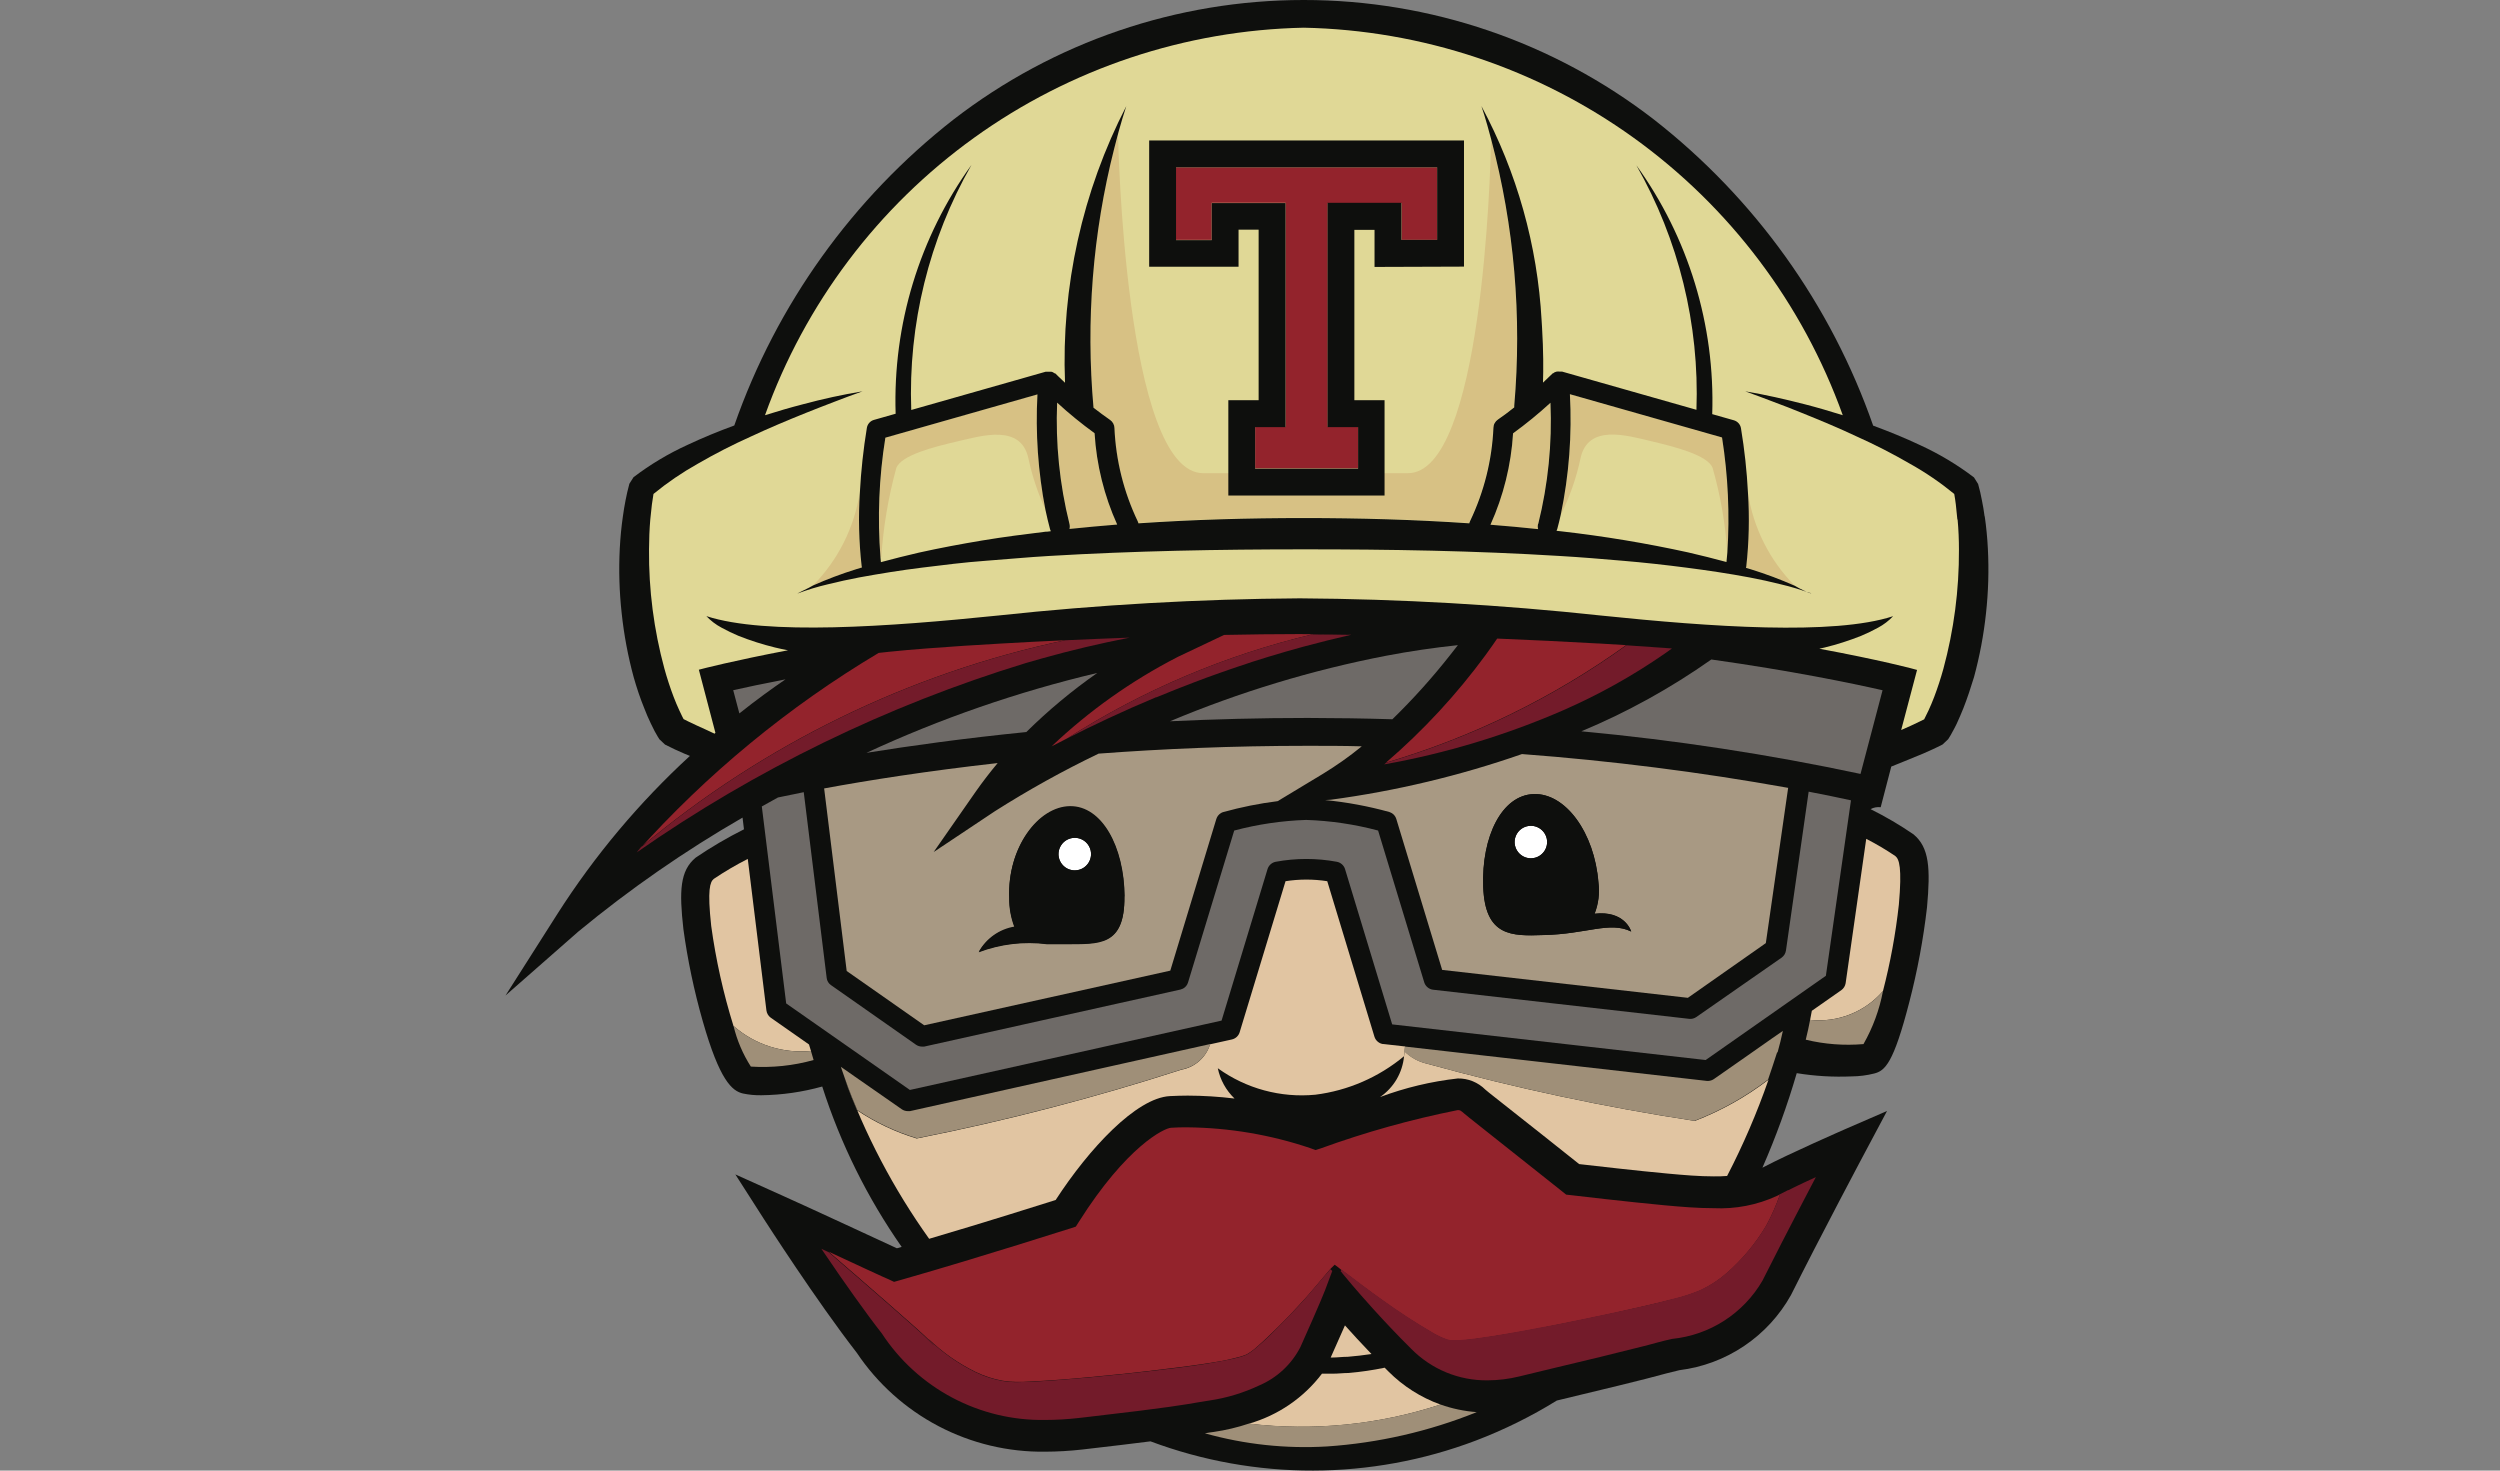 <svg width="102" height="60" viewBox="0 0 102 60" fill="none" xmlns="http://www.w3.org/2000/svg">
<rect x="0" y="0" width="102" height="60" fill="#808080" stroke="none"/>
<path d="M80.971 21.067C80.943 20.851 80.908 20.635 80.863 20.419C80.822 20.193 80.77 19.968 80.707 19.747L80.539 19.479C79.855 18.959 79.116 18.517 78.335 18.159C77.708 17.863 77.069 17.604 76.425 17.366C74.703 12.428 71.596 8.09 67.474 4.872C63.383 1.713 58.36 0 53.192 0C48.023 0 43.001 1.713 38.91 4.872C34.789 8.089 31.681 12.424 29.959 17.36C29.31 17.597 28.677 17.857 28.051 18.151C27.27 18.508 26.53 18.95 25.847 19.471L25.678 19.738C25.611 19.98 25.568 20.188 25.523 20.41C25.477 20.633 25.447 20.843 25.415 21.059C25.352 21.491 25.311 21.934 25.287 22.374C25.242 23.259 25.268 24.145 25.365 25.025C25.459 25.905 25.622 26.775 25.854 27.629C25.977 28.061 26.115 28.478 26.286 28.897C26.368 29.113 26.456 29.316 26.556 29.523C26.605 29.627 26.657 29.729 26.711 29.835C26.832 30.051 26.854 30.087 26.904 30.163L27.133 30.379C27.282 30.455 27.405 30.513 27.539 30.578L27.932 30.753L28.148 30.841C26.077 32.745 24.261 34.909 22.747 37.28L20.625 40.616L23.598 38.006C25.697 36.273 27.938 34.718 30.296 33.358L30.354 33.836C29.673 34.177 29.016 34.562 28.386 34.99C27.738 35.526 27.709 36.355 27.882 37.904C28.055 39.171 28.318 40.423 28.669 41.653C29.36 44.083 29.868 44.513 30.313 44.615C30.56 44.667 30.812 44.691 31.065 44.686C31.904 44.676 32.739 44.556 33.547 44.33C34.293 46.661 35.385 48.867 36.788 50.874L36.593 50.93C35.783 50.554 32.947 49.24 31.994 48.813L30.002 47.916L31.179 49.755C31.266 49.886 33.299 53.058 34.958 55.195C35.803 56.455 36.949 57.484 38.292 58.188C39.635 58.892 41.133 59.25 42.649 59.229C43.155 59.227 43.66 59.197 44.162 59.14C45.359 59.002 46.258 58.894 46.94 58.807C51.218 60.407 55.932 60.397 60.204 58.779C61.358 58.34 62.468 57.792 63.518 57.142C65.216 56.733 67.076 56.29 67.995 56.033C68.141 55.994 68.325 55.949 68.517 55.904C69.465 55.787 70.372 55.448 71.163 54.914C71.955 54.381 72.61 53.668 73.074 52.834C74.223 50.532 76.099 47 76.116 46.972L76.991 45.328L75.284 46.069C75.194 46.11 73.031 47.052 71.907 47.642C72.456 46.387 72.924 45.099 73.307 43.785C74.05 43.906 74.803 43.95 75.554 43.917C75.861 43.914 76.166 43.875 76.464 43.8C76.909 43.688 77.255 43.39 77.901 40.881C78.231 39.612 78.472 38.321 78.622 37.018C78.765 35.43 78.719 34.579 78.071 34.041C77.512 33.658 76.926 33.315 76.319 33.013C76.445 32.944 76.589 32.917 76.732 32.935L77.164 31.276C77.317 31.211 77.481 31.144 77.667 31.073C77.931 30.967 78.197 30.857 78.46 30.748L78.851 30.573C78.987 30.509 79.108 30.453 79.257 30.375L79.486 30.159C79.525 30.103 79.56 30.045 79.592 29.986C79.737 29.727 79.787 29.625 79.837 29.521C79.936 29.305 80.022 29.104 80.106 28.895C80.271 28.476 80.409 28.052 80.539 27.627C80.771 26.773 80.935 25.902 81.029 25.023C81.125 24.146 81.151 23.262 81.105 22.381C81.083 21.949 81.04 21.499 80.977 21.065L80.971 21.067Z" fill="#0E0F0D"/>
<path d="M55.952 55.245C55.63 55.292 55.304 55.333 54.988 55.357C54.772 55.357 54.556 55.387 54.366 55.387H54.292C54.541 54.832 54.725 54.402 54.874 54.076C55.165 54.402 55.535 54.806 55.954 55.242" fill="#E1C5A2"/>
<path d="M55.561 30.45C55.058 30.861 54.527 31.236 53.973 31.574L52.128 32.687C51.379 32.781 50.638 32.93 49.911 33.132C49.877 33.14 49.845 33.154 49.816 33.173C49.725 33.227 49.657 33.313 49.626 33.415L47.748 39.602L37.708 41.832L34.545 39.617L33.625 32.168C35.42 31.837 37.823 31.457 40.705 31.133C40.396 31.503 40.096 31.891 39.81 32.298L38.093 34.763L40.593 33.097C41.955 32.232 43.368 31.447 44.823 30.748C47.416 30.554 50.285 30.429 53.348 30.429C54.098 30.429 54.831 30.429 55.55 30.45H55.561ZM39.936 38.853C40.822 38.518 41.777 38.406 42.716 38.526C42.85 38.526 42.991 38.526 43.136 38.526H43.516C44.812 38.514 45.892 38.637 45.877 36.597C45.862 34.557 44.95 32.907 43.652 32.924C42.353 32.941 41.096 34.607 41.174 36.647C41.17 37.054 41.244 37.458 41.39 37.837C41.084 37.887 40.794 38.005 40.541 38.184C40.287 38.362 40.078 38.595 39.927 38.866L39.936 38.853Z" fill="#A89983"/>
<path d="M72.957 32.142L72.046 38.479L68.865 40.711L58.84 39.572L56.969 33.413C56.948 33.346 56.911 33.285 56.861 33.235C56.811 33.186 56.749 33.15 56.682 33.129C55.825 32.892 54.949 32.729 54.063 32.643L54.303 32.628C56.957 32.271 59.568 31.647 62.096 30.766C65.737 31.039 69.36 31.499 72.953 32.144L72.957 32.142ZM66.551 38.006C66.538 37.956 66.264 37.142 65.056 37.28C65.216 36.875 65.27 36.437 65.214 36.005C65.054 33.97 63.87 32.352 62.572 32.397C61.273 32.442 60.441 34.125 60.513 36.172C60.584 38.218 61.673 38.196 62.971 38.148C64.717 38.116 65.674 37.58 66.549 38.004L66.551 38.006Z" fill="#A89983"/>
<path d="M63.123 34.342C63.126 34.473 63.09 34.602 63.019 34.713C62.949 34.823 62.847 34.911 62.727 34.964C62.606 35.016 62.473 35.032 62.344 35.01C62.215 34.987 62.095 34.926 62.001 34.835C61.906 34.745 61.84 34.628 61.812 34.499C61.783 34.371 61.794 34.237 61.842 34.115C61.889 33.993 61.972 33.888 62.08 33.812C62.188 33.737 62.315 33.696 62.446 33.693C62.622 33.69 62.792 33.756 62.918 33.878C63.045 33.999 63.119 34.166 63.123 34.342Z" fill="white"/>
<path d="M44.516 34.83C44.52 34.961 44.484 35.091 44.413 35.202C44.343 35.314 44.241 35.402 44.121 35.455C44.001 35.508 43.867 35.525 43.737 35.502C43.608 35.48 43.487 35.42 43.392 35.329C43.297 35.238 43.23 35.121 43.202 34.992C43.173 34.864 43.183 34.73 43.23 34.607C43.278 34.484 43.361 34.378 43.468 34.302C43.576 34.227 43.704 34.185 43.836 34.182C43.923 34.179 44.01 34.194 44.091 34.226C44.173 34.257 44.247 34.304 44.31 34.364C44.374 34.425 44.424 34.497 44.46 34.577C44.495 34.656 44.514 34.742 44.516 34.83Z" fill="white"/>
<path d="M77.332 34.929C76.95 34.67 76.553 34.435 76.142 34.225L75.302 40.114C75.293 40.171 75.272 40.226 75.242 40.275C75.211 40.324 75.171 40.366 75.124 40.4L73.923 41.24C73.895 41.383 73.873 41.502 73.852 41.612C74.405 41.67 74.965 41.593 75.482 41.388C76 41.184 76.46 40.857 76.825 40.436C77.126 39.279 77.342 38.101 77.473 36.913C77.609 35.385 77.486 35.057 77.332 34.929Z" fill="#E1C5A2"/>
<path d="M58.767 57.304C57.971 57.017 57.248 56.557 56.65 55.958L56.496 55.802C56.009 55.903 55.516 55.975 55.021 56.018C54.805 56.018 54.608 56.046 54.388 56.046H53.936C53.189 57.031 52.143 57.746 50.955 58.086C53.584 58.399 56.249 58.133 58.765 57.308" fill="#E1C5A2"/>
<path d="M33.087 42.88C33.061 42.791 33.033 42.703 33.007 42.614L31.445 41.521C31.397 41.486 31.357 41.443 31.327 41.392C31.297 41.342 31.278 41.285 31.27 41.227L30.509 35.044C30.03 35.287 29.566 35.56 29.12 35.86C28.969 35.986 28.855 36.292 29.017 37.775C29.206 39.159 29.511 40.526 29.926 41.86C30.355 42.236 30.857 42.521 31.4 42.697C31.943 42.872 32.519 42.934 33.087 42.88Z" fill="#E1C5A2"/>
<path d="M56.434 42.599C56.353 42.588 56.276 42.555 56.214 42.502C56.151 42.45 56.104 42.381 56.079 42.303L54.152 35.953C53.588 35.865 53.014 35.865 52.45 35.953L50.576 42.122C50.554 42.192 50.513 42.256 50.459 42.306C50.404 42.356 50.337 42.392 50.265 42.409L49.369 42.608C49.288 42.87 49.137 43.106 48.931 43.288C48.726 43.471 48.474 43.593 48.204 43.643C44.661 44.789 41.054 45.727 37.401 46.451C36.537 46.19 35.717 45.802 34.967 45.3C34.649 44.55 34.472 44.04 34.433 43.921C35.284 46.277 36.454 48.505 37.909 50.543C40.32 49.833 42.403 49.169 43.071 48.96C44.428 46.868 46.359 44.792 47.733 44.721C47.971 44.71 48.217 44.701 48.459 44.701C49.097 44.703 49.735 44.743 50.369 44.82C50.022 44.486 49.784 44.056 49.686 43.584C50.839 44.416 52.254 44.8 53.668 44.664C55 44.496 56.255 43.95 57.287 43.092L57.33 42.696L56.434 42.595" fill="#E1C5A2"/>
<path d="M58.246 43.403C57.891 43.327 57.565 43.15 57.309 42.893L57.285 43.096C57.254 43.428 57.15 43.749 56.981 44.037C56.812 44.324 56.581 44.571 56.306 44.76C57.329 44.377 58.395 44.122 59.48 44.001C59.688 43.998 59.895 44.037 60.088 44.115C60.281 44.194 60.456 44.31 60.603 44.457C60.651 44.498 60.699 44.539 60.757 44.585C62.196 45.717 63.924 47.091 64.43 47.495C65.015 47.562 66.873 47.776 68.042 47.882C68.716 47.944 69.326 47.996 69.922 47.996C70.114 47.996 70.293 47.996 70.466 47.979C71.123 46.712 71.688 45.399 72.156 44.051C71.239 44.752 70.227 45.318 69.15 45.734C65.473 45.172 61.832 44.395 58.246 43.405" fill="#E1C5A2"/>
<path d="M79.86 21.192C79.843 20.989 79.821 20.786 79.798 20.585C79.78 20.441 79.759 20.292 79.733 20.153C79.17 19.691 78.567 19.279 77.931 18.924C77.23 18.517 76.509 18.147 75.77 17.816C75.034 17.468 74.275 17.152 73.515 16.846C73.135 16.69 72.751 16.541 72.365 16.398C71.981 16.249 71.594 16.109 71.205 15.966C72.02 16.102 72.828 16.288 73.629 16.493C74.15 16.627 74.668 16.779 75.185 16.941C73.551 12.389 70.573 8.44 66.646 5.617C62.719 2.794 58.028 1.229 53.193 1.13C48.359 1.23 43.67 2.796 39.745 5.619C35.82 8.442 32.844 12.39 31.212 16.941C31.726 16.779 32.244 16.627 32.765 16.493C33.567 16.277 34.375 16.1 35.191 15.966C34.8 16.107 34.413 16.247 34.029 16.398C33.644 16.549 33.262 16.69 32.882 16.846C32.121 17.152 31.369 17.468 30.624 17.816C29.885 18.148 29.164 18.518 28.463 18.924C27.828 19.28 27.225 19.691 26.662 20.153C26.64 20.292 26.616 20.441 26.597 20.585C26.573 20.786 26.551 20.989 26.532 21.192C26.497 21.601 26.482 22.009 26.48 22.42C26.466 24.06 26.677 25.695 27.107 27.279C27.215 27.67 27.34 28.054 27.483 28.43C27.554 28.616 27.632 28.802 27.714 28.979C27.755 29.068 27.796 29.156 27.839 29.241L27.891 29.34L28.072 29.431L28.435 29.603C28.638 29.696 28.919 29.82 29.153 29.934L29.189 29.899L28.513 27.324C28.656 27.285 29.939 26.953 32.151 26.531C31.974 26.499 31.795 26.46 31.616 26.417C31.111 26.293 30.616 26.135 30.134 25.944C29.895 25.844 29.662 25.732 29.436 25.607C29.206 25.485 28.998 25.326 28.82 25.138C31.25 25.93 36.272 25.57 40.737 25.112C44.822 24.672 48.925 24.439 53.033 24.412C57.139 24.439 61.24 24.674 65.322 25.114C69.788 25.576 74.811 25.935 77.24 25.14C77.062 25.328 76.854 25.487 76.626 25.609C76.399 25.734 76.165 25.846 75.926 25.946C75.443 26.137 74.948 26.296 74.444 26.419L74.228 26.468C76.654 26.918 78.067 27.285 78.216 27.333L77.568 29.785C77.7 29.729 77.832 29.67 77.957 29.612L78.322 29.439L78.506 29.349L78.555 29.249C78.599 29.165 78.642 29.076 78.683 28.988C78.765 28.811 78.843 28.625 78.914 28.439C79.056 28.065 79.182 27.678 79.29 27.287C79.719 25.704 79.933 24.069 79.925 22.428C79.925 22.018 79.908 21.61 79.871 21.201" fill="#E0D896"/>
<path d="M63.254 16.428C63.325 18.092 63.157 19.756 62.755 21.372C62.736 21.442 62.736 21.517 62.755 21.588C62.107 21.519 61.459 21.46 60.811 21.409C61.341 20.232 61.654 18.968 61.733 17.68C62.265 17.294 62.775 16.877 63.259 16.433" fill="#D7C184"/>
<path d="M44.659 17.68C44.737 18.968 45.05 20.23 45.581 21.406C44.932 21.458 44.283 21.518 43.637 21.586C43.656 21.515 43.656 21.44 43.637 21.37C43.236 19.754 43.067 18.09 43.136 16.426C43.62 16.871 44.13 17.287 44.663 17.673" fill="#D7C184"/>
<path d="M71.237 23.105L71.225 23.159L71.441 23.223C72.046 23.411 72.639 23.634 73.219 23.891C72.199 22.858 71.532 21.53 71.313 20.095C71.377 21.098 71.354 22.104 71.244 23.102" fill="#D7C184"/>
<path d="M42.33 16.083L36.125 17.848C35.865 19.466 35.798 21.11 35.926 22.744L35.958 22.724C36.039 21.494 36.245 20.275 36.572 19.086C36.788 18.567 38.084 18.237 39.074 18.006C40.063 17.775 41.649 17.297 41.956 18.691C42.111 19.416 42.345 20.122 42.656 20.795C42.355 19.244 42.245 17.662 42.33 16.085" fill="#D7C184"/>
<path d="M64.052 16.083C64.142 17.736 64.016 19.395 63.676 21.015C64.045 20.277 64.318 19.494 64.488 18.686C64.795 17.293 66.376 17.766 67.37 18.001C68.364 18.237 69.66 18.57 69.872 19.082C70.195 20.209 70.396 21.368 70.473 22.538C70.576 20.967 70.503 19.389 70.257 17.833L64.052 16.083Z" fill="#D7C184"/>
<path d="M44.607 16.621C44.823 16.798 45.058 16.969 45.283 17.12C45.337 17.157 45.381 17.206 45.412 17.264C45.443 17.321 45.459 17.385 45.46 17.451C45.519 18.77 45.842 20.065 46.411 21.257C46.423 21.284 46.433 21.311 46.441 21.339C48.688 21.186 50.941 21.123 53.191 21.123C55.44 21.123 57.693 21.19 59.938 21.339C59.946 21.309 59.956 21.28 59.97 21.253C60.54 20.061 60.863 18.766 60.921 17.446C60.923 17.381 60.94 17.317 60.971 17.259C61.002 17.202 61.046 17.152 61.1 17.116C61.316 16.969 61.532 16.802 61.748 16.634L61.777 16.554C62.095 12.904 61.777 9.226 60.837 5.684C60.809 7.108 60.469 19.306 57.443 19.306H49.092C45.877 19.306 45.618 5.552 45.618 5.552L45.452 6.041C44.574 9.494 44.288 13.072 44.607 16.621Z" fill="#D7C184"/>
<path d="M35.161 23.156L35.148 23.102C35.036 22.102 35.012 21.095 35.077 20.091C34.857 21.527 34.188 22.857 33.167 23.891C33.747 23.633 34.341 23.409 34.947 23.221L35.163 23.156" fill="#D7C184"/>
<path d="M73.852 41.612C73.8 41.875 73.759 42.087 73.675 42.42C74.445 42.606 75.24 42.666 76.03 42.599C76.412 41.928 76.681 41.198 76.825 40.438C76.46 40.859 76 41.186 75.482 41.391C74.965 41.595 74.405 41.67 73.852 41.612Z" fill="#9F8F78"/>
<path d="M49.159 58.479C50.779 58.934 52.464 59.115 54.143 59.015C56.24 58.873 58.302 58.401 60.251 57.615C59.745 57.578 59.247 57.473 58.769 57.304C56.254 58.129 53.588 58.394 50.959 58.081C50.491 58.238 50.01 58.352 49.522 58.423C49.401 58.436 49.306 58.453 49.161 58.479" fill="#9F8F78"/>
<path d="M33.195 43.249C33.156 43.126 33.121 43.003 33.087 42.88C32.519 42.934 31.945 42.872 31.402 42.697C30.859 42.521 30.357 42.237 29.928 41.86C30.07 42.448 30.309 43.008 30.635 43.517C31.497 43.571 32.363 43.482 33.195 43.249Z" fill="#9F8F78"/>
<path d="M34.975 45.289C35.725 45.791 36.546 46.179 37.41 46.44C41.063 45.716 44.67 44.778 48.213 43.632C48.483 43.583 48.735 43.46 48.94 43.277C49.145 43.095 49.297 42.859 49.377 42.597L37.127 45.334C37.097 45.337 37.067 45.337 37.036 45.334C36.95 45.334 36.866 45.307 36.794 45.259L36.317 44.926L34.885 43.93L34.308 43.526L34.34 43.623C34.372 43.718 34.405 43.813 34.439 43.908C34.48 44.029 34.656 44.539 34.975 45.287" fill="#9F8F78"/>
<path d="M72.525 42.938C72.603 42.649 72.681 42.357 72.741 42.061L72.309 42.359L71.166 43.161L69.928 44.025C69.864 44.069 69.79 44.095 69.712 44.101C69.687 44.103 69.662 44.103 69.637 44.101L57.311 42.698L57.289 42.891C57.546 43.148 57.871 43.325 58.227 43.401C61.813 44.39 65.454 45.168 69.131 45.73C70.208 45.314 71.22 44.748 72.136 44.047L72.154 43.997C72.207 43.843 72.26 43.688 72.311 43.532C72.378 43.336 72.441 43.137 72.506 42.936" fill="#9F8F78"/>
<path d="M59.482 26.322C59.385 26.447 59.279 26.585 59.164 26.728C58.438 27.651 57.651 28.526 56.809 29.346C55.69 29.312 54.538 29.294 53.353 29.292C51.408 29.292 49.524 29.344 47.735 29.428C50.576 28.235 53.532 27.339 56.557 26.754C57.512 26.572 58.488 26.427 59.482 26.322Z" fill="#6E6A67"/>
<path d="M44.769 27.456C43.738 28.177 42.769 28.983 41.874 29.867C39.357 30.12 37.162 30.424 35.351 30.716C38.373 29.315 41.528 28.223 44.769 27.456Z" fill="#6E6A67"/>
<path d="M75.52 32.652L74.496 39.812L69.591 43.249L56.801 41.795L54.876 35.454C54.852 35.379 54.808 35.312 54.749 35.261C54.69 35.209 54.618 35.174 54.541 35.16C53.718 35.008 52.875 35.008 52.052 35.16C51.975 35.174 51.903 35.209 51.844 35.261C51.785 35.312 51.741 35.379 51.717 35.454L49.84 41.64L37.123 44.47L32.076 40.94L31.082 32.903L31.741 32.537C32.053 32.47 32.404 32.398 32.793 32.321L33.729 39.905C33.736 39.963 33.755 40.019 33.786 40.069C33.816 40.119 33.857 40.161 33.906 40.194L37.373 42.625C37.444 42.673 37.528 42.7 37.613 42.701C37.644 42.703 37.675 42.703 37.706 42.701L48.163 40.374C48.199 40.364 48.234 40.351 48.267 40.335C48.316 40.309 48.359 40.273 48.395 40.23C48.43 40.187 48.456 40.138 48.472 40.084L50.356 33.886C51.315 33.631 52.3 33.486 53.292 33.453C54.283 33.486 55.268 33.631 56.226 33.886L58.11 40.084C58.135 40.162 58.182 40.231 58.245 40.283C58.307 40.336 58.383 40.369 58.465 40.38L68.921 41.569C69.023 41.58 69.125 41.554 69.209 41.495L72.694 39.069C72.74 39.035 72.779 38.992 72.809 38.943C72.839 38.893 72.858 38.838 72.867 38.781L73.793 32.3C74.489 32.434 75.07 32.555 75.522 32.654" fill="#6E6A67"/>
<path d="M76.809 28.16L75.909 31.576C72.15 30.774 68.347 30.194 64.52 29.837C66.389 29.057 68.167 28.074 69.822 26.907C73.098 27.369 75.502 27.866 76.809 28.162" fill="#6E6A67"/>
<path d="M29.915 28.16L30.166 29.107C30.866 28.549 31.508 28.087 32.048 27.717C31.166 27.886 30.447 28.041 29.915 28.16Z" fill="#6E6A67"/>
<path d="M65.221 26.255C63.842 26.177 62.464 26.11 61.085 26.054C61.005 26.172 60.843 26.408 60.61 26.728C59.427 28.339 58.064 29.811 56.548 31.114C60.061 30.079 63.374 28.459 66.348 26.322L65.221 26.253" fill="#93232C"/>
<path d="M55.122 25.89C54.424 25.89 53.724 25.872 53.026 25.87C51.998 25.87 50.972 25.885 49.943 25.905L48.049 26.803L48.02 26.819C46.151 27.782 44.428 29.006 42.902 30.453C43.108 30.345 43.334 30.236 43.55 30.12C46.628 28.155 50.013 26.721 53.564 25.877C54.083 25.877 54.602 25.877 55.12 25.892" fill="#93232C"/>
<path d="M43.47 26.121C42.593 26.161 41.715 26.206 40.837 26.257C39.82 26.313 38.805 26.38 37.793 26.458C37.287 26.497 36.781 26.54 36.28 26.592C36.135 26.607 35.993 26.622 35.848 26.639C32.165 28.836 28.837 31.578 25.977 34.774L26.16 34.557C31.151 30.369 37.093 27.471 43.466 26.119" fill="#93232C"/>
<path d="M72.625 48.728L72.508 48.789C71.697 49.164 70.808 49.337 69.915 49.294C69.267 49.294 68.619 49.24 67.917 49.176C66.504 49.046 64.11 48.765 64.084 48.761L63.9 48.741L63.756 48.625C63.734 48.61 61.638 46.94 59.944 45.6L59.757 45.447C59.577 45.293 59.577 45.293 59.471 45.293C57.573 45.672 55.706 46.194 53.886 46.855L53.67 46.922L53.454 46.842C51.838 46.297 50.145 46.011 48.44 45.995C48.224 45.995 47.995 45.995 47.779 46.013C47.506 46.026 45.977 46.754 44.019 49.848L43.894 50.046L43.678 50.118C43.645 50.118 40.279 51.215 36.708 52.235L36.477 52.3L36.261 52.198C36.237 52.198 34.843 51.55 33.515 50.932L33.809 51.068C35.12 52.2 37.633 54.378 37.914 54.681C37.952 54.724 38.007 54.778 38.069 54.836C38.004 54.763 37.942 54.687 37.879 54.62C38.447 55.172 39.099 55.63 39.81 55.977C40.158 56.145 40.528 56.265 40.908 56.334C41.094 56.365 41.283 56.381 41.472 56.381C41.666 56.381 41.865 56.381 42.062 56.366C42.846 56.325 43.639 56.267 44.438 56.189C45.238 56.111 46.018 56.04 46.815 55.942C47.612 55.845 48.39 55.759 49.17 55.638C49.561 55.582 49.95 55.517 50.33 55.422C50.511 55.384 50.688 55.331 50.859 55.262C51.015 55.173 51.16 55.067 51.291 54.944C51.585 54.691 51.868 54.411 52.156 54.132C52.443 53.853 52.711 53.566 52.985 53.268C53.448 52.784 53.85 52.27 54.282 51.77L54.455 51.6C54.547 51.667 54.64 51.736 54.733 51.816C55.271 52.218 55.829 52.652 56.364 53.028C57.046 53.523 57.753 53.983 58.482 54.406C58.656 54.508 58.839 54.593 59.028 54.661C59.048 54.668 59.068 54.673 59.089 54.676C59.11 54.684 59.133 54.69 59.156 54.691C59.19 54.691 59.238 54.691 59.283 54.691C59.381 54.691 59.482 54.691 59.584 54.691C59.992 54.663 60.407 54.603 60.822 54.538C61.649 54.408 62.481 54.259 63.306 54.095C64.132 53.931 64.961 53.767 65.782 53.585C66.603 53.404 67.431 53.218 68.245 53.013C68.647 52.92 69.04 52.792 69.418 52.628C69.79 52.45 70.136 52.221 70.447 51.95C71.086 51.392 71.632 50.735 72.065 50.005C72.284 49.599 72.47 49.177 72.622 48.741" fill="#93232C"/>
<path d="M57.177 9.787H58.633V6.827H47.98V9.787H49.436V8.275H52.45V17.416H51.209V19.112H55.41V17.416H54.169V8.286H57.183V9.798" fill="#93232C"/>
<path d="M68.202 26.456C67.599 26.41 66.995 26.368 66.391 26.33H66.357C63.383 28.466 60.07 30.085 56.557 31.118L56.475 31.187C58.99 30.738 61.445 29.995 63.788 28.975C65.231 28.343 66.61 27.574 67.906 26.678C68.01 26.607 68.109 26.531 68.209 26.462" fill="#731B2A"/>
<path d="M53.567 25.877C50.015 26.721 46.63 28.155 43.553 30.12C44.581 29.597 45.797 29.02 47.165 28.448H47.187L47.619 28.273L47.757 28.216L48.129 28.067L48.345 27.985L48.684 27.853L48.941 27.756L49.258 27.637L49.559 27.529L49.855 27.424L50.196 27.305L50.468 27.212L50.872 27.078L51.089 27.004L51.737 26.801C52.208 26.657 52.689 26.518 53.18 26.384C53.828 26.211 54.476 26.047 55.124 25.9C54.606 25.9 54.087 25.89 53.569 25.885" fill="#731B2A"/>
<path d="M43.47 26.121C37.098 27.474 31.155 30.372 26.165 34.56C26.104 34.631 26.041 34.702 25.981 34.776C30.834 31.389 36.188 28.784 41.848 27.054L42.526 26.86C43.682 26.535 44.873 26.253 46.093 26.015C45.221 26.047 44.347 26.082 43.473 26.123" fill="#731B2A"/>
<path d="M73.88 48.121L73.681 48.214L73.573 48.264L73.355 48.368L73.299 48.396L73.152 48.467L73.119 48.484L72.964 48.56H72.947L72.627 48.722C72.475 49.157 72.288 49.58 72.069 49.986C71.637 50.715 71.091 51.372 70.453 51.93C70.143 52.202 69.797 52.43 69.425 52.609C69.046 52.772 68.653 52.901 68.252 52.993C67.437 53.209 66.614 53.391 65.789 53.566C64.963 53.741 64.14 53.918 63.313 54.076C62.485 54.233 61.656 54.391 60.828 54.519C60.413 54.584 59.998 54.644 59.59 54.672C59.489 54.672 59.389 54.672 59.29 54.672C59.244 54.672 59.197 54.672 59.162 54.672C59.14 54.67 59.118 54.665 59.097 54.657C59.077 54.654 59.056 54.649 59.037 54.642C58.847 54.575 58.664 54.49 58.49 54.389C57.762 53.965 57.055 53.505 56.373 53.011C55.837 52.635 55.28 52.2 54.742 51.799L54.694 51.865L54.796 51.954L54.725 51.9L55.176 52.438L55.228 52.499C55.459 52.769 56.423 53.888 57.568 55.022C57.975 55.438 58.462 55.768 58.999 55.991C59.537 56.214 60.114 56.325 60.696 56.318C61.128 56.316 61.558 56.263 61.977 56.161L63.274 55.847C64.611 55.53 66.082 55.175 67.074 54.92L67.264 54.871L67.642 54.769C67.82 54.72 68.016 54.672 68.224 54.627C68.982 54.55 69.712 54.295 70.352 53.882C70.993 53.468 71.527 52.909 71.909 52.25C72.149 51.773 72.417 51.245 72.694 50.705C73.078 49.956 73.478 49.193 73.835 48.508L74.001 48.191L74.087 48.026L73.884 48.121" fill="#731B2A"/>
<path d="M54.357 51.855L54.28 51.781C53.832 52.28 53.435 52.795 52.983 53.279C52.709 53.57 52.434 53.858 52.154 54.143C51.873 54.428 51.59 54.705 51.289 54.955C51.158 55.077 51.013 55.184 50.857 55.273C50.686 55.342 50.509 55.395 50.328 55.433C49.948 55.517 49.559 55.582 49.168 55.649C48.388 55.77 47.599 55.865 46.813 55.953C46.026 56.042 45.233 56.128 44.436 56.2C43.639 56.271 42.855 56.336 42.06 56.377C41.861 56.377 41.664 56.392 41.47 56.392C41.281 56.392 41.092 56.376 40.906 56.344C40.526 56.276 40.156 56.156 39.808 55.988C39.098 55.64 38.447 55.182 37.879 54.631C37.957 54.728 38.043 54.817 38.125 54.91L38.067 54.856C38.002 54.795 37.95 54.743 37.911 54.7C37.633 54.398 35.12 52.22 33.806 51.088L33.513 50.952C33.746 51.295 33.999 51.669 34.264 52.049C34.649 52.602 35.053 53.17 35.448 53.706C35.628 53.948 35.805 54.184 35.978 54.404C36.701 55.507 37.691 56.409 38.856 57.026C40.022 57.644 41.324 57.956 42.643 57.934C43.098 57.933 43.552 57.907 44.004 57.855L44.326 57.818L44.622 57.783C47.617 57.44 48.44 57.293 48.895 57.213L49.224 57.159L49.356 57.139C50.055 57.035 50.736 56.828 51.376 56.526C52.102 56.216 52.697 55.662 53.057 54.959C53.886 53.106 54.055 52.663 54.061 52.645L54.353 51.865" fill="#731B2A"/>
<path d="M62.472 35.018C62.603 35.015 62.731 34.974 62.839 34.898C62.946 34.823 63.029 34.718 63.077 34.596C63.125 34.474 63.135 34.34 63.107 34.212C63.079 34.084 63.013 33.967 62.918 33.876C62.823 33.785 62.704 33.724 62.575 33.701C62.445 33.679 62.312 33.695 62.192 33.748C62.072 33.8 61.97 33.888 61.9 33.998C61.829 34.109 61.793 34.238 61.796 34.37C61.801 34.545 61.874 34.711 62.001 34.833C62.127 34.954 62.297 35.021 62.472 35.018ZM66.553 38.006C65.676 37.574 64.719 38.118 62.976 38.151C61.679 38.196 60.588 38.211 60.517 36.174C60.446 34.136 61.275 32.444 62.576 32.399C63.877 32.354 65.058 33.972 65.218 36.007C65.274 36.439 65.22 36.877 65.061 37.282C66.268 37.137 66.543 37.958 66.556 38.008L66.553 38.006Z" fill="#0E0F0D"/>
<path d="M43.87 35.51C44.001 35.507 44.128 35.464 44.235 35.388C44.342 35.312 44.423 35.206 44.47 35.084C44.517 34.962 44.526 34.828 44.497 34.7C44.468 34.573 44.402 34.456 44.307 34.366C44.212 34.276 44.093 34.216 43.964 34.194C43.834 34.171 43.702 34.188 43.582 34.241C43.462 34.294 43.361 34.381 43.291 34.492C43.22 34.602 43.184 34.731 43.187 34.862C43.189 34.95 43.209 35.036 43.244 35.116C43.279 35.196 43.33 35.268 43.394 35.328C43.457 35.389 43.532 35.436 43.614 35.467C43.696 35.498 43.783 35.513 43.87 35.51ZM45.875 36.578C45.895 38.617 44.814 38.494 43.514 38.507H43.133C42.989 38.507 42.848 38.507 42.714 38.507C41.775 38.387 40.82 38.499 39.934 38.833C40.084 38.562 40.294 38.329 40.547 38.15C40.8 37.972 41.09 37.853 41.396 37.803C41.25 37.423 41.177 37.019 41.18 36.612C41.102 34.575 42.36 32.903 43.658 32.89C44.957 32.877 45.864 34.527 45.884 36.562L45.875 36.578Z" fill="#0E0F0D"/>
<path d="M70.475 22.554C70.462 22.733 70.447 22.86 70.44 22.93C69.928 22.789 69.41 22.664 68.889 22.541C67.172 22.164 65.437 21.876 63.691 21.677L63.507 21.657C63.519 21.632 63.529 21.606 63.537 21.579C63.589 21.389 63.635 21.199 63.678 21.007C64.016 19.389 64.142 17.733 64.052 16.083L70.259 17.848C70.505 19.404 70.578 20.982 70.475 22.554ZM62.755 21.372C62.736 21.442 62.736 21.517 62.755 21.588C62.107 21.519 61.459 21.46 60.811 21.409C61.341 20.232 61.654 18.968 61.733 17.68C62.265 17.294 62.775 16.877 63.259 16.433C63.33 18.096 63.162 19.761 62.76 21.376L62.755 21.372ZM43.633 21.588C43.652 21.517 43.652 21.443 43.633 21.372C43.231 19.756 43.063 18.092 43.131 16.428C43.616 16.873 44.126 17.289 44.659 17.675C44.737 18.963 45.05 20.226 45.581 21.402C44.932 21.454 44.283 21.514 43.637 21.581L43.633 21.588ZM42.695 21.689C41.831 21.795 40.953 21.905 40.085 22.05C39.216 22.195 38.356 22.355 37.492 22.547C36.972 22.668 36.457 22.796 35.941 22.936C35.941 22.895 35.93 22.832 35.924 22.752C35.796 21.118 35.862 19.475 36.123 17.857L42.328 16.091C42.243 17.669 42.353 19.251 42.654 20.802C42.71 21.067 42.773 21.333 42.844 21.599C42.852 21.625 42.862 21.65 42.874 21.674L42.691 21.696L42.695 21.689ZM73.806 24.196L73.651 24.12L73.392 23.993C73.336 23.965 73.282 23.934 73.23 23.9C72.65 23.643 72.056 23.42 71.451 23.232L71.235 23.167L71.248 23.113C71.359 22.115 71.382 21.108 71.317 20.106C71.272 19.224 71.176 18.345 71.032 17.474C71.02 17.398 70.986 17.327 70.935 17.269C70.883 17.212 70.817 17.169 70.743 17.148L69.859 16.897C69.978 13.263 68.889 9.692 66.763 6.743C68.491 9.777 69.34 13.231 69.215 16.72L63.73 15.16H63.706C63.682 15.159 63.658 15.159 63.635 15.16H63.62C63.589 15.156 63.559 15.156 63.529 15.16H63.514C63.489 15.165 63.465 15.173 63.442 15.184L63.419 15.195L63.365 15.232H63.352L63.337 15.245C63.337 15.245 63.183 15.394 62.954 15.612C62.971 15.1 62.974 14.316 62.915 13.354L62.898 13.078C62.73 10.016 61.892 7.029 60.441 4.327C60.456 4.371 60.625 4.861 60.841 5.689C61.781 9.23 62.099 12.908 61.781 16.558V16.621L61.759 16.638C61.543 16.809 61.327 16.975 61.111 17.12C61.057 17.157 61.013 17.206 60.982 17.264C60.95 17.321 60.933 17.385 60.932 17.451C60.874 18.77 60.55 20.065 59.981 21.257C59.966 21.288 59.954 21.319 59.947 21.352C57.702 21.199 55.448 21.136 53.199 21.136C50.95 21.136 48.697 21.199 46.45 21.352C46.442 21.324 46.432 21.297 46.42 21.27C45.85 20.078 45.527 18.783 45.469 17.463C45.468 17.398 45.451 17.334 45.42 17.277C45.389 17.219 45.345 17.17 45.292 17.133C45.076 16.982 44.838 16.809 44.615 16.634C44.298 13.086 44.583 9.51 45.46 6.058C45.719 5.017 45.936 4.388 45.953 4.33C44.158 7.812 43.297 11.701 43.453 15.616C43.22 15.4 43.075 15.255 43.071 15.249L43.053 15.236H43.038L42.984 15.204L42.958 15.188C42.938 15.177 42.915 15.17 42.891 15.167H42.876C42.846 15.163 42.816 15.163 42.785 15.167H42.662L37.179 16.727C37.051 13.229 37.903 9.765 39.638 6.726C37.513 9.676 36.424 13.246 36.542 16.88L35.66 17.131C35.585 17.151 35.518 17.193 35.466 17.251C35.415 17.309 35.381 17.38 35.368 17.457C35.225 18.328 35.13 19.205 35.083 20.086C35.019 21.09 35.042 22.098 35.155 23.098L35.167 23.152L34.952 23.217C34.346 23.405 33.751 23.629 33.171 23.887C33.119 23.92 33.065 23.95 33.009 23.977L32.75 24.105L32.616 24.172L32.529 24.219C32.937 24.065 33.354 23.938 33.778 23.839C34.21 23.733 34.625 23.64 35.051 23.56C35.915 23.403 36.76 23.265 37.622 23.159C38.484 23.053 39.35 22.942 40.215 22.88C41.079 22.817 41.943 22.733 42.807 22.683C46.264 22.478 49.742 22.413 53.217 22.413C56.691 22.413 60.163 22.469 63.626 22.683C64.49 22.733 65.354 22.806 66.219 22.88C67.083 22.953 67.947 23.048 68.811 23.161C69.675 23.273 70.54 23.401 71.382 23.56C71.814 23.642 72.231 23.733 72.653 23.839C73.078 23.938 73.496 24.065 73.904 24.219L73.837 24.18L73.806 24.196Z" fill="#0E0F0D"/>
<path d="M54.163 8.286V17.427H55.41V19.123H51.209V17.427H52.45V8.286H49.438V9.798H47.982V6.827H58.635V9.787H57.179V8.275H54.154L54.163 8.286ZM59.731 10.878V5.732H46.886V10.883H50.533V9.37H51.352V16.329H50.116V20.218H56.49V16.329H55.258V9.379H56.081V10.891L59.731 10.878Z" fill="#0E0F0D"/>
</svg>
